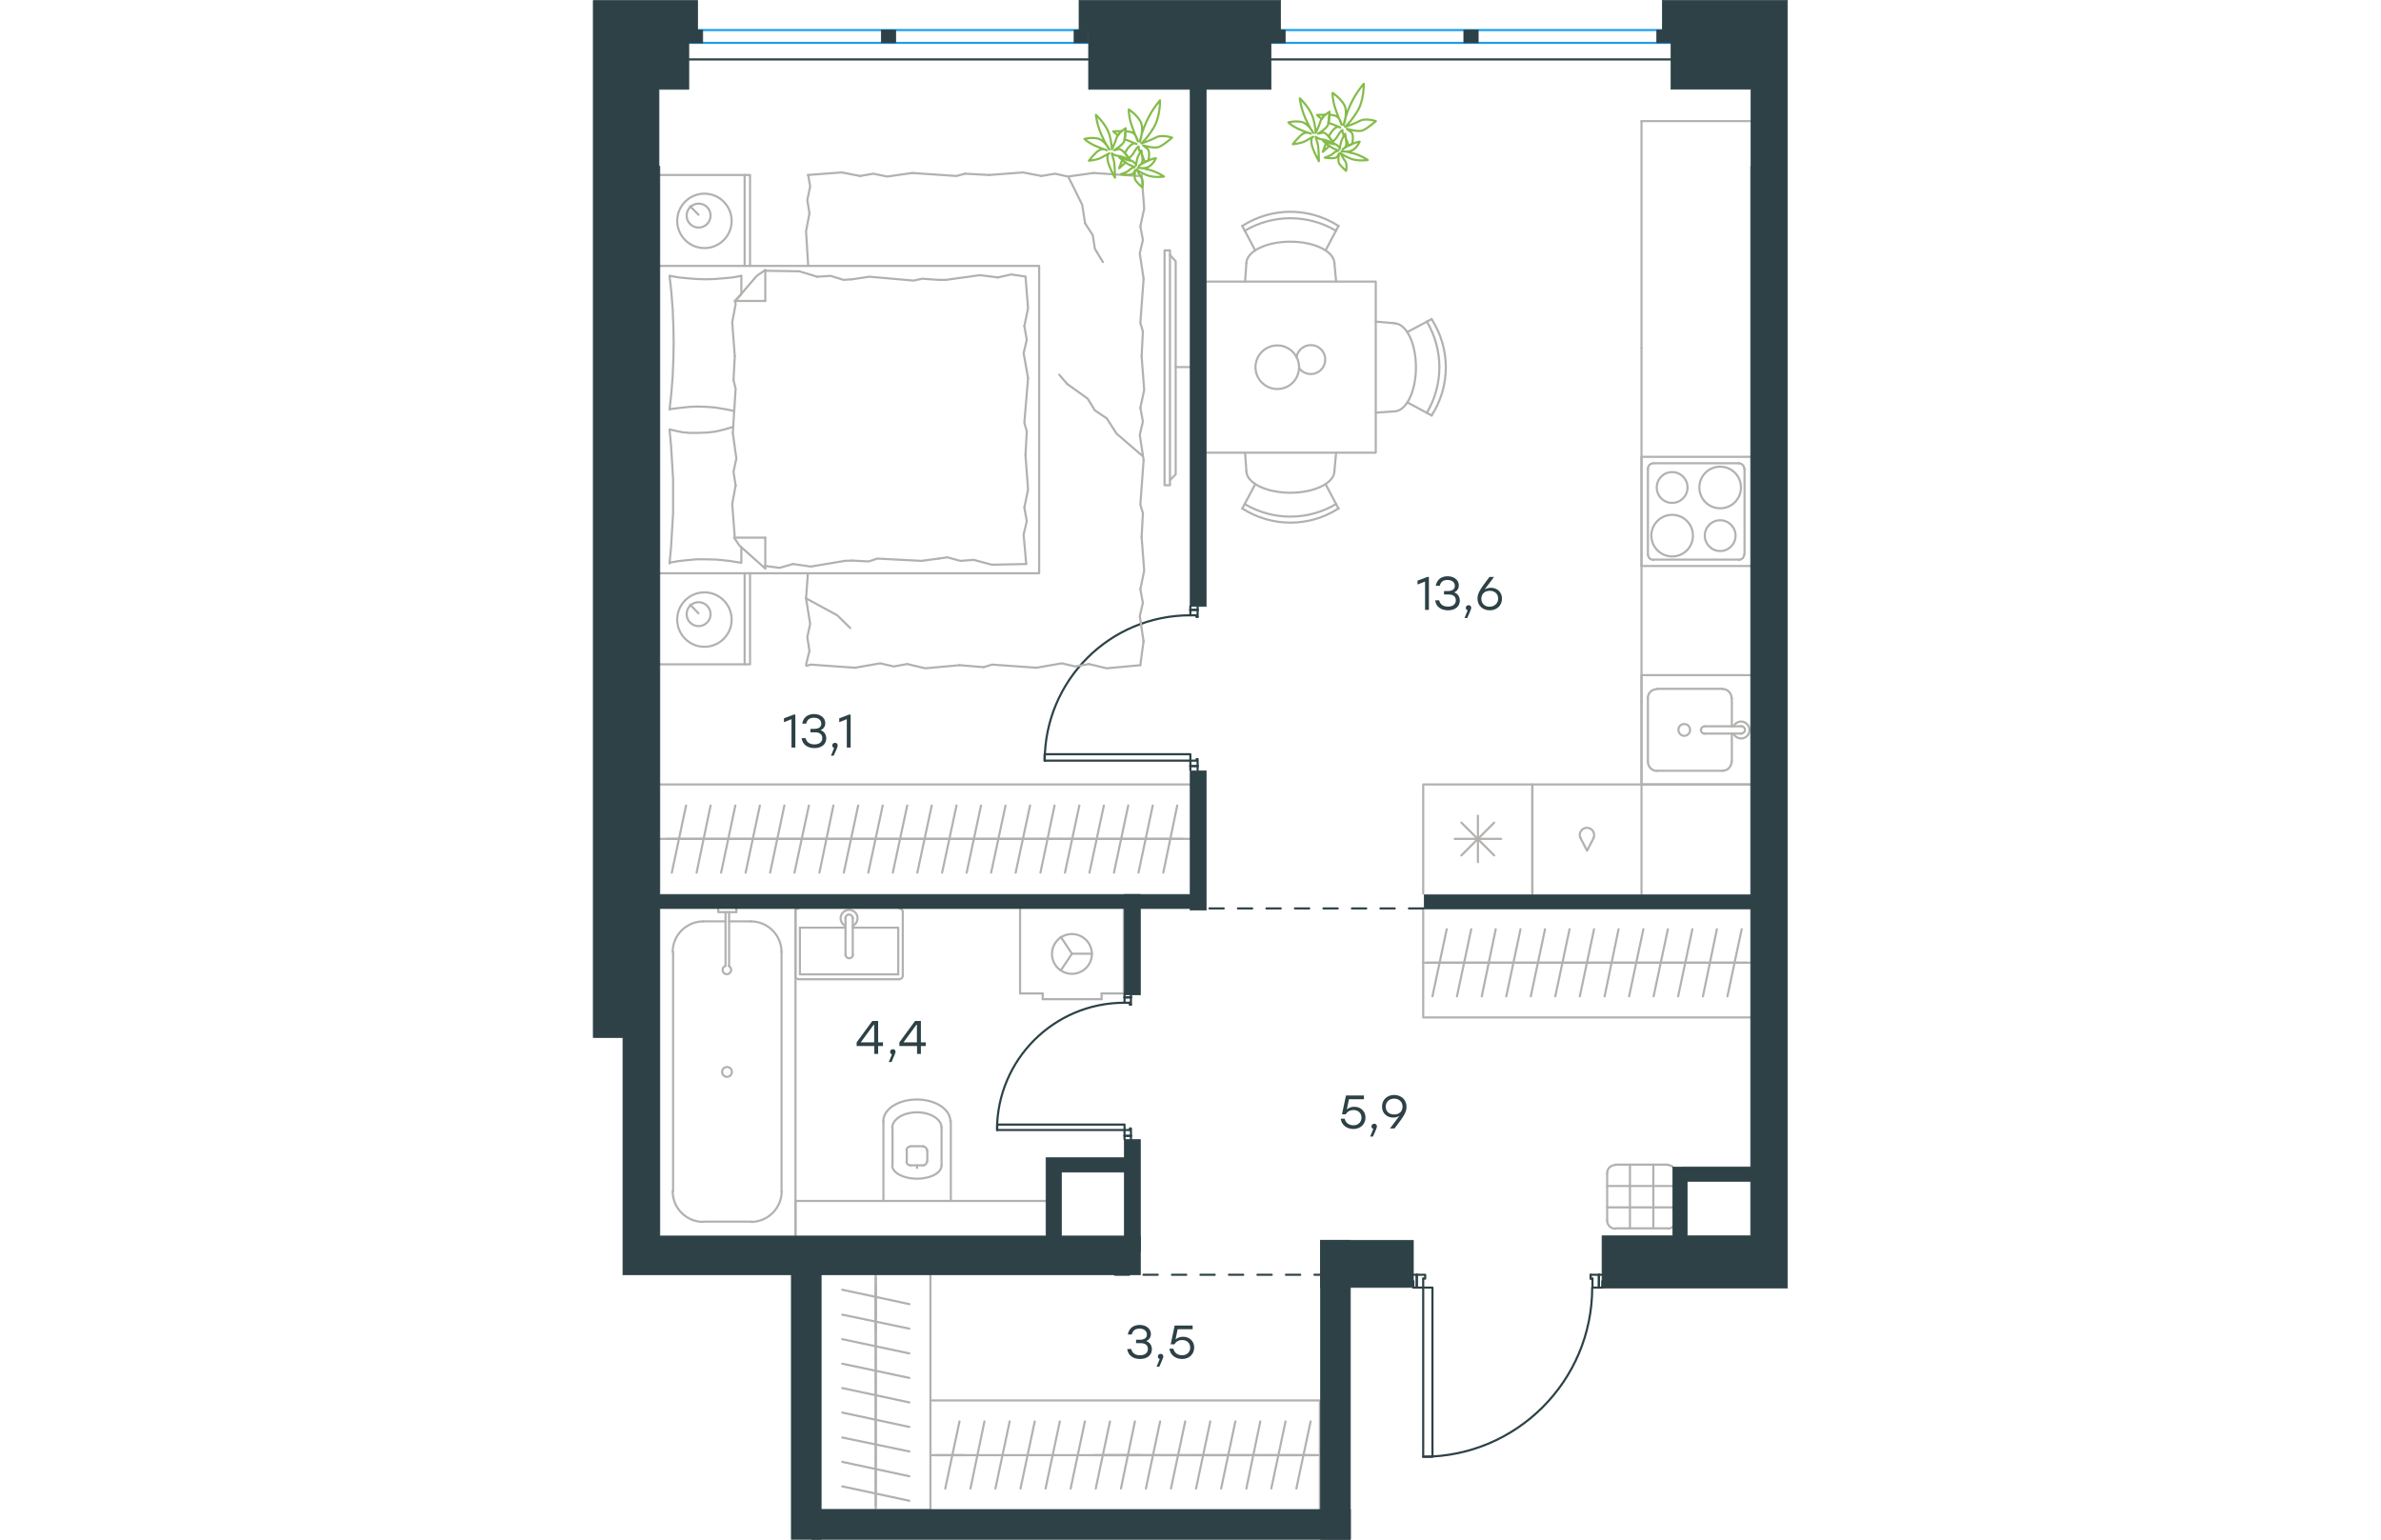 <?xml version="1.0" encoding="utf-8"?>
<!-- Generator: Adobe Illustrator 26.5.0, SVG Export Plug-In . SVG Version: 6.00 Build 0)  -->
<svg version="1.1" id="Слой_1" xmlns="http://www.w3.org/2000/svg" xmlns:xlink="http://www.w3.org/1999/xlink" x="0px" y="0px"
	 viewBox="0 0 838.6 1080.5" style="enable-background:new 0 0 838.6 1080.5;" xml:space="preserve" width="883" height="571">
<style type="text/css">
	.st0{fill:none;stroke:#B2B1B0;stroke-width:1.5;stroke-linecap:round;stroke-linejoin:round;stroke-miterlimit:10;}
	.st1{fill:none;stroke:#2D4146;stroke-width:1.5;stroke-linecap:round;stroke-linejoin:round;stroke-miterlimit:22.926;}
	.st2{fill:none;stroke:#1D9CEB;stroke-width:1.5;stroke-linecap:round;stroke-linejoin:round;stroke-miterlimit:22.926;}
	
		.st3{fill:none;stroke:#2D4146;stroke-width:1.5;stroke-linecap:round;stroke-linejoin:round;stroke-miterlimit:22.926;stroke-dasharray:10;}
	
		.st4{fill-rule:evenodd;clip-rule:evenodd;fill:#2D4146;stroke:#2D4146;stroke-width:0.5;stroke-linecap:round;stroke-linejoin:round;stroke-miterlimit:10;}
	.st5{fill:none;stroke:#84BC4A;stroke-width:1.5;stroke-linecap:round;stroke-linejoin:round;stroke-miterlimit:22.926;}
	.st6{fill:#2D4146;}
</style>
<g>
	<line class="st0" x1="198.4" y1="1056.8" x2="198.4" y2="1039.6"/>
	<line class="st0" x1="174.9" y1="1043.1" x2="222" y2="1053.2"/>
	<line class="st0" x1="198.4" y1="1039.6" x2="198.4" y2="1022.4"/>
	<line class="st0" x1="174.9" y1="1025.9" x2="222" y2="1036"/>
	<line class="st0" x1="198.4" y1="1022.4" x2="198.4" y2="1005"/>
	<line class="st0" x1="174.9" y1="1008.8" x2="222" y2="1018.6"/>
	<line class="st0" x1="198.4" y1="1005" x2="198.4" y2="987.8"/>
	<line class="st0" x1="174.9" y1="991.3" x2="222" y2="1001.4"/>
	<line class="st0" x1="198.4" y1="987.8" x2="198.4" y2="970.6"/>
	<line class="st0" x1="174.9" y1="974.1" x2="222" y2="984.2"/>
	<line class="st0" x1="198.4" y1="970.6" x2="198.4" y2="953.4"/>
	<line class="st0" x1="174.9" y1="957" x2="222" y2="967"/>
	<line class="st0" x1="198.4" y1="953.4" x2="198.4" y2="936.2"/>
	<line class="st0" x1="174.9" y1="939.8" x2="222" y2="949.8"/>
	<line class="st0" x1="198.4" y1="1059.7" x2="198.4" y2="894.6"/>
	<line class="st0" x1="198.4" y1="936.2" x2="198.4" y2="918.8"/>
	<line class="st0" x1="174.9" y1="922.6" x2="222" y2="932.4"/>
	<line class="st0" x1="198.4" y1="918.8" x2="198.4" y2="901.6"/>
	<line class="st0" x1="174.9" y1="905.1" x2="222" y2="915.2"/>
	<line class="st0" x1="198.4" y1="933.9" x2="198.4" y2="921.6"/>
	<line class="st0" x1="198.4" y1="921.6" x2="198.4" y2="909.1"/>
	<line class="st0" x1="198.4" y1="909.1" x2="198.4" y2="896.7"/>
	<polyline class="st0" points="236.8,894.6 236.8,1059.7 160.2,1059.7 	"/>
</g>
<g>
	<line class="st0" x1="507.2" y1="1021.2" x2="490" y2="1021.2"/>
	<line class="st0" x1="493.6" y1="1044.6" x2="503.6" y2="997.5"/>
	<line class="st0" x1="490" y1="1021.2" x2="472.8" y2="1021.2"/>
	<line class="st0" x1="476" y1="1044.6" x2="486" y2="997.5"/>
	<line class="st0" x1="472.8" y1="1021.2" x2="455.4" y2="1021.2"/>
	<line class="st0" x1="458.5" y1="1044.6" x2="468.3" y2="997.5"/>
	<line class="st0" x1="455.4" y1="1021.2" x2="438.2" y2="1021.2"/>
	<line class="st0" x1="440.8" y1="1044.6" x2="450.8" y2="997.5"/>
	<line class="st0" x1="438.2" y1="1021.2" x2="421" y2="1021.2"/>
	<line class="st0" x1="423.2" y1="1044.6" x2="433.2" y2="997.5"/>
	<line class="st0" x1="421" y1="1021.2" x2="403.8" y2="1021.2"/>
	<line class="st0" x1="405.6" y1="1044.6" x2="415.6" y2="997.5"/>
	<line class="st0" x1="403.8" y1="1021.2" x2="386.6" y2="1021.2"/>
	<line class="st0" x1="388" y1="1044.6" x2="398" y2="997.5"/>
	<line class="st0" x1="510.1" y1="1021.2" x2="236.8" y2="1021.2"/>
	<line class="st0" x1="386.6" y1="1021.2" x2="369.2" y2="1021.2"/>
	<line class="st0" x1="370.5" y1="1044.6" x2="380.3" y2="997.5"/>
	<line class="st0" x1="369.2" y1="1021.2" x2="352" y2="1021.2"/>
	<line class="st0" x1="352.8" y1="1044.6" x2="362.8" y2="997.5"/>
	<line class="st0" x1="384.3" y1="1021.2" x2="372" y2="1021.2"/>
	<line class="st0" x1="372" y1="1021.2" x2="359.5" y2="1021.2"/>
	<line class="st0" x1="260.7" y1="1021.2" x2="240.2" y2="1021.2"/>
	<polyline class="st0" points="236.8,982.8 510.1,982.8 510.1,1059.4 	"/>
	<line class="st0" x1="335.2" y1="1044.6" x2="345.2" y2="997.5"/>
	<line class="st0" x1="317.6" y1="1044.6" x2="327.6" y2="997.5"/>
	<line class="st0" x1="300" y1="1044.6" x2="310" y2="997.5"/>
	<line class="st0" x1="282.4" y1="1044.6" x2="292.4" y2="997.5"/>
	<line class="st0" x1="264.9" y1="1044.6" x2="274.7" y2="997.5"/>
	<line class="st0" x1="247.2" y1="1044.6" x2="257.2" y2="997.5"/>
</g>
<line class="st1" x1="419.2" y1="428" x2="419.2" y2="425.3"/>
<polyline class="st1" points="419.2,540.3 419.2,537.6 419.2,533.8 "/>
<line class="st1" x1="419.2" y1="431.8" x2="419.2" y2="428"/>
<path class="st1" d="M419.1,431.8c-56.4,0-102.1,45.7-102.1,102.1"/>
<line class="st1" x1="424.3" y1="428" x2="424.3" y2="432.9"/>
<line class="st1" x1="424.3" y1="537.6" x2="424.3" y2="540.3"/>
<line class="st1" x1="419.2" y1="533.8" x2="423.6" y2="533.8"/>
<polyline class="st1" points="424.3,537.6 424.3,532.7 423.6,532.7 423.6,533.8 "/>
<line class="st1" x1="423.6" y1="431.8" x2="423.6" y2="432.9"/>
<line class="st1" x1="424.3" y1="425.3" x2="424.3" y2="428"/>
<line class="st1" x1="419.2" y1="431.8" x2="423.6" y2="431.8"/>
<line class="st1" x1="423.6" y1="432.9" x2="424.3" y2="432.9"/>
<line class="st1" x1="419.2" y1="537.6" x2="424.3" y2="537.6"/>
<line class="st1" x1="419.2" y1="428" x2="424.3" y2="428"/>
<line class="st1" x1="419.2" y1="537.6" x2="424.3" y2="537.6"/>
<line class="st1" x1="419.2" y1="428" x2="424.3" y2="428"/>
<polygon class="st1" points="316.9,533.8 316.9,529.3 345.1,529.3 419.2,529.3 419.2,533.8 391,533.8 "/>
<line class="st1" x1="705.9" y1="903.6" x2="708.3" y2="903.6"/>
<polyline class="st1" points="575.7,903.6 578.1,903.6 582.6,903.6 "/>
<line class="st1" x1="701.4" y1="903.6" x2="705.9" y2="903.6"/>
<path class="st1" d="M582.5,1022.3c65.5,0,118.7-53.1,118.7-118.7"/>
<line class="st1" x1="705.9" y1="894.6" x2="700.1" y2="894.6"/>
<line class="st1" x1="578.1" y1="894.6" x2="575.7" y2="894.6"/>
<line class="st1" x1="582.6" y1="903.6" x2="582.6" y2="897.3"/>
<polyline class="st1" points="578.1,894.6 584,894.6 584,897.3 582.6,897.3 "/>
<polyline class="st1" points="575.7,903.6 575.7,902.9 575.7,899.1 "/>
<line class="st1" x1="701.4" y1="897.3" x2="700.1" y2="897.3"/>
<line class="st1" x1="708.3" y1="894.6" x2="705.9" y2="894.6"/>
<polyline class="st1" points="708.3,903.6 708.3,902.9 708.3,899.1 "/>
<line class="st1" x1="701.4" y1="903.6" x2="701.4" y2="897.3"/>
<line class="st1" x1="700.1" y1="897.3" x2="700.1" y2="894.6"/>
<line class="st1" x1="578.1" y1="903.6" x2="578.1" y2="894.6"/>
<line class="st1" x1="705.9" y1="903.6" x2="705.9" y2="894.6"/>
<line class="st1" x1="578.1" y1="903.6" x2="578.1" y2="894.6"/>
<line class="st1" x1="705.9" y1="903.6" x2="705.9" y2="894.6"/>
<polygon class="st1" points="582.6,931.7 582.6,1022.3 589.1,1022.3 589.1,994.4 589.1,903.6 582.6,903.6 "/>
<line class="st0" x1="120.9" y1="190" x2="144.8" y2="190.4"/>
<polyline class="st0" points="333.5,123.9 343.3,143.7 345.3,156.7 "/>
<polyline class="st0" points="345.3,156.7 350.7,165 352.2,174.6 357.8,183.9 "/>
<polyline class="st0" points="149.5,419.9 171.4,431.8 180.5,440.7 "/>
<polyline class="st0" points="385.5,319.9 367.4,304.3 360.5,293.6 "/>
<line class="st0" x1="332.8" y1="269.5" x2="327.2" y2="263"/>
<polyline class="st0" points="360.5,293.6 352.2,288 347.1,279.7 332.8,269.5 "/>
<line class="st0" x1="149.5" y1="466.4" x2="151.9" y2="456.8"/>
<line class="st0" x1="149.5" y1="419.9" x2="150.8" y2="402.3"/>
<polyline class="st0" points="151.9,456.8 150.4,447.2 152.4,437.8 149.5,419.9 "/>
<polyline class="st0" points="257.3,466.8 233.2,469 220.5,466 "/>
<polyline class="st0" points="183.9,468.6 152.8,466.4 149.7,467.3 "/>
<polyline class="st0" points="220.5,466 211.1,467.7 201.5,465.5 183.9,468.6 "/>
<polyline class="st0" points="384.1,466.8 360.5,469 348,466 "/>
<polyline class="st0" points="311.1,468.6 280.1,466.4 274.1,468.2 "/>
<polyline class="st0" points="348,466 338.4,467.7 329,465.5 311.1,468.6 "/>
<line class="st0" x1="274.1" y1="468.2" x2="257.3" y2="466.8"/>
<polyline class="st0" points="385,376.9 386.8,400.5 384.1,413.5 "/>
<polyline class="st0" points="384.1,413.5 385.9,423.1 383.7,432.4 386.4,450.3 "/>
<line class="st0" x1="386.4" y1="449.6" x2="384.1" y2="466.8"/>
<polyline class="st0" points="385,250 386.8,273.7 384.1,286.2 "/>
<polyline class="st0" points="386.4,322.8 384.1,354.1 385.9,360.1 "/>
<polyline class="st0" points="384.1,286.2 385.9,295.8 383.7,305.2 386.4,322.8 "/>
<line class="st0" x1="385.9" y1="360.1" x2="385" y2="376.9"/>
<polyline class="st0" points="385,122.8 386.8,146.4 384.1,158.9 "/>
<polyline class="st0" points="386.4,195.6 384.1,226.6 385.9,232.6 "/>
<polyline class="st0" points="384.1,158.9 385.9,168.3 383.7,177.9 386.4,195.6 "/>
<line class="st0" x1="385.9" y1="232.6" x2="385" y2="250"/>
<polyline class="st0" points="278.1,122.8 301.7,121 314.7,123.5 "/>
<polyline class="st0" points="351.3,121.4 382.6,123.5 385,122.8 "/>
<polyline class="st0" points="314.7,123.5 324.3,121.9 333.2,123.9 351.3,121.4 "/>
<polyline class="st0" points="150.8,122.8 174.5,121 187.4,123.5 "/>
<polyline class="st0" points="224,121.4 255.1,123.5 261.1,121.9 "/>
<polyline class="st0" points="187.4,123.5 196.8,121.9 206.4,123.9 224,121.4 "/>
<line class="st0" x1="261.1" y1="121.9" x2="278.1" y2="122.8"/>
<polyline class="st0" points="151,186.2 149.5,162.3 151.9,149.8 "/>
<polyline class="st0" points="151.9,149.8 150.4,140.4 152.4,130.8 151,122.8 "/>
<polyline class="st0" points="99.5,250 97.7,226.2 100.1,213.4 99.7,211.2 "/>
<polyline class="st0" points="99.5,377.3 97.7,353.6 100.1,340.7 "/>
<polyline class="st0" points="98.1,303.8 100.1,272.8 98.6,266.8 "/>
<polyline class="st0" points="100.1,340.7 98.6,331.1 100.6,321.7 98.1,303.8 "/>
<line class="st0" x1="98.6" y1="266.8" x2="99.5" y2="250"/>
<polyline class="st0" points="104.1,193.6 97.9,194.7 91.7,195.3 85.4,195.8 79.1,196 72.7,195.8 66.4,195.3 60.2,194.7 54.1,193.6 
	"/>
<polyline class="st0" points="53.7,193.6 55,205.2 55.9,216.8 56.4,228.6 56.6,240.4 56.4,252.3 55.9,264.1 55,275.7 53.7,287.5 "/>
<polyline class="st0" points="176.7,393.6 152.8,397.6 140.3,395.8 "/>
<polyline class="st0" points="140.3,395.8 130.9,398.5 121.3,397.2 120.5,397.2 "/>
<line class="st0" x1="181.8" y1="393.4" x2="176.7" y2="393.6"/>
<polyline class="st0" points="242.6,392 230.5,393.6 199.5,392 193.5,394 181.8,393.4 "/>
<polyline class="st0" points="304,395.8 279.9,396.3 267.1,392.9 "/>
<polyline class="st0" points="267.1,392.9 257.8,393.6 248.6,391.1 242.6,392 "/>
<polyline class="st0" points="247.7,196.4 271.6,193.1 284.1,194.7 "/>
<polyline class="st0" points="284.1,194.7 293.5,192.6 303.1,194 "/>
<line class="st0" x1="242.6" y1="196.4" x2="247.7" y2="196.4"/>
<polyline class="st0" points="181.8,196 193.9,194.2 225,196.9 231,195.6 242.6,196.4 "/>
<line class="st0" x1="144.8" y1="190.4" x2="157.3" y2="194.2"/>
<polyline class="st0" points="157.3,194.2 166.7,193.6 175.8,196.4 181.8,196 "/>
<polyline class="st0" points="53.7,287.1 63.3,286 68,285.5 72.7,285.3 79.4,285.5 85.9,286 92.5,287.1 99,288.4 "/>
<polyline class="st0" points="53.7,394.9 59.7,393.8 66.2,393.1 72.5,392.5 78.7,392.5 87,392.7 95.5,393.6 103.7,394.9 "/>
<polyline class="st0" points="98.3,299.6 92.1,301.4 85.9,302.9 79.6,303.6 73.1,303.8 68.2,303.8 63.3,303.4 58.6,302.5 
	54.1,301.4 "/>
<polyline class="st0" points="53.7,301.4 54.8,313 55.5,324.6 56.2,336.5 56.2,348.5 56.2,360.1 55.5,371.9 54.8,383.8 53.7,395.4 
	"/>
<polyline class="st0" points="303.5,319.5 305.3,343.6 302.7,356.1 "/>
<polyline class="st0" points="302.7,356.1 304.4,365.7 302.2,375.1 304,395.8 "/>
<polyline class="st0" points="303.5,194 305.3,216.3 302.7,228.8 "/>
<polyline class="st0" points="305.3,265.4 302.7,296.7 304.4,302.7 "/>
<polyline class="st0" points="302.7,228.8 304.4,238.4 302.2,247.8 305.3,265.4 "/>
<line class="st0" x1="304.4" y1="302.7" x2="303.5" y2="319.5"/>
<line class="st0" x1="120.9" y1="399" x2="120.9" y2="377.3"/>
<polyline class="st0" points="99.5,211.6 114.9,193.6 120.9,189.5 "/>
<line class="st0" x1="99.5" y1="377.3" x2="120.9" y2="377.3"/>
<line class="st0" x1="104.1" y1="193.6" x2="104.1" y2="206"/>
<polyline class="st0" points="120.9,399 102.8,382.9 99,377.3 "/>
<line class="st0" x1="120.9" y1="189.5" x2="120.9" y2="211.2"/>
<polyline class="st0" points="104.1,206.5 99.5,211.2 120.9,211.2 "/>
<line class="st0" x1="104.1" y1="384" x2="104.1" y2="394.9"/>
<line class="st0" x1="74" y1="150.7" x2="68.2" y2="144.7"/>
<path class="st0" d="M74.1,142.9c-4.6,0-8.4,3.8-8.4,8.4c0,4.6,3.8,8.4,8.4,8.4c4.6,0,8.4-3.7,8.4-8.4
	C82.5,146.6,78.8,142.9,74.1,142.9"/>
<path class="st0" d="M78.2,135.9c-10.5,0-19.1,8.5-19.1,19.1c0,10.5,8.5,19.1,19.1,19.1c10.5,0,19.1-8.5,19.1-19.1
	C97.3,144.5,88.7,135.9,78.2,135.9"/>
<line class="st0" x1="74" y1="430.4" x2="68.2" y2="424.4"/>
<path class="st0" d="M74.1,422.6c-4.6,0-8.4,3.7-8.4,8.4c0,4.6,3.8,8.4,8.4,8.4c4.6,0,8.4-3.8,8.4-8.4
	C82.5,426.4,78.8,422.6,74.1,422.6"/>
<path class="st0" d="M78.2,415.7c-10.5,0-19.1,8.5-19.1,19.1c0,10.5,8.5,19.1,19.1,19.1c10.5,0,19.1-8.5,19.1-19.1
	C97.3,424.3,88.7,415.7,78.2,415.7"/>
<line class="st0" x1="106.4" y1="186.6" x2="106.4" y2="122.8"/>
<line class="st0" x1="106.4" y1="466.2" x2="106.4" y2="402.3"/>
<polyline class="st0" points="46.3,122.8 110.2,122.8 110.2,186.6 "/>
<polyline class="st0" points="46.3,466.2 110.2,466.2 110.2,402.3 "/>
<polyline class="st0" points="46.3,186.6 313.1,186.6 313.1,402.3 46.3,402.3 "/>
<line class="st0" x1="413.8" y1="588.7" x2="396.4" y2="588.7"/>
<line class="st0" x1="400.2" y1="612.4" x2="410" y2="565.3"/>
<line class="st0" x1="396.4" y1="588.7" x2="379.2" y2="588.7"/>
<line class="st0" x1="382.8" y1="612.4" x2="392.8" y2="565.3"/>
<line class="st0" x1="379.2" y1="588.7" x2="362" y2="588.7"/>
<line class="st0" x1="365.6" y1="612.4" x2="375.6" y2="565.3"/>
<line class="st0" x1="362" y1="588.7" x2="344.8" y2="588.7"/>
<line class="st0" x1="348.4" y1="612.4" x2="358.5" y2="565.3"/>
<line class="st0" x1="344.8" y1="588.7" x2="327.7" y2="588.7"/>
<line class="st0" x1="331.2" y1="612.4" x2="341.3" y2="565.3"/>
<line class="st0" x1="327.7" y1="588.7" x2="310.2" y2="588.7"/>
<line class="st0" x1="314" y1="612.4" x2="323.9" y2="565.3"/>
<line class="st0" x1="310.2" y1="588.7" x2="293.1" y2="588.7"/>
<line class="st0" x1="296.6" y1="612.4" x2="306.7" y2="565.3"/>
<line class="st0" x1="293.1" y1="588.7" x2="275.9" y2="588.7"/>
<line class="st0" x1="279.4" y1="612.4" x2="289.5" y2="565.3"/>
<line class="st0" x1="275.9" y1="588.7" x2="258.7" y2="588.7"/>
<line class="st0" x1="262.2" y1="612.4" x2="272.3" y2="565.3"/>
<line class="st0" x1="258.7" y1="588.7" x2="241.2" y2="588.7"/>
<line class="st0" x1="245" y1="612.4" x2="255.1" y2="565.3"/>
<line class="st0" x1="241.2" y1="588.7" x2="224" y2="588.7"/>
<line class="st0" x1="227.6" y1="612.4" x2="237.7" y2="565.3"/>
<line class="st0" x1="224" y1="588.7" x2="206.8" y2="588.7"/>
<line class="st0" x1="210.4" y1="612.4" x2="220.5" y2="565.3"/>
<line class="st0" x1="206.8" y1="588.7" x2="189.7" y2="588.7"/>
<line class="st0" x1="193.2" y1="612.4" x2="203.3" y2="565.3"/>
<line class="st0" x1="189.7" y1="588.7" x2="172.5" y2="588.7"/>
<line class="st0" x1="176" y1="612.4" x2="186.1" y2="565.3"/>
<line class="st0" x1="172.5" y1="588.7" x2="155.1" y2="588.7"/>
<line class="st0" x1="158.9" y1="612.4" x2="168.7" y2="565.3"/>
<line class="st0" x1="419.2" y1="588.7" x2="46.3" y2="588.7"/>
<line class="st0" x1="155.1" y1="588.7" x2="137.9" y2="588.7"/>
<line class="st0" x1="141.4" y1="612.4" x2="151.5" y2="565.3"/>
<line class="st0" x1="137.9" y1="588.7" x2="120.7" y2="588.7"/>
<line class="st0" x1="124.3" y1="612.4" x2="134.3" y2="565.3"/>
<line class="st0" x1="120.7" y1="588.7" x2="103.5" y2="588.7"/>
<line class="st0" x1="107.1" y1="612.4" x2="117.1" y2="565.3"/>
<line class="st0" x1="103.5" y1="588.7" x2="86.3" y2="588.7"/>
<line class="st0" x1="89.9" y1="612.4" x2="99.9" y2="565.3"/>
<line class="st0" x1="86.3" y1="588.7" x2="68.9" y2="588.7"/>
<line class="st0" x1="72.7" y1="612.4" x2="82.5" y2="565.3"/>
<line class="st0" x1="68.9" y1="588.7" x2="51.7" y2="588.7"/>
<line class="st0" x1="55.3" y1="612.4" x2="65.3" y2="565.3"/>
<line class="st0" x1="46.3" y1="550.5" x2="419.2" y2="550.5"/>
<line class="st0" x1="408.9" y1="257.6" x2="419.2" y2="257.6"/>
<polyline class="st0" points="404.9,336.9 408.9,332.9 408.9,183.3 404.9,179 "/>
<rect x="401.1" y="175.7" class="st0" width="3.8" height="164.8"/>
<path class="st0" d="M757.6,818.7c-1-0.7-2.2-1.1-3.4-1.1"/>
<path class="st0" d="M717.4,817.6c-3.2,0-5.7,2.5-5.7,5.7"/>
<path class="st0" d="M711.7,856.6c0,3.1,2.5,5.7,5.7,5.7"/>
<path class="st0" d="M754.2,862.2c1.2,0,2.2-0.3,3.2-1"/>
<line class="st0" x1="727.7" y1="862" x2="727.7" y2="817.3"/>
<line class="st0" x1="744.1" y1="862" x2="744.1" y2="817.3"/>
<line class="st0" x1="757.7" y1="847.3" x2="711.7" y2="847.3"/>
<line class="st0" x1="757.7" y1="832.3" x2="711.7" y2="832.3"/>
<line class="st0" x1="711.7" y1="856.4" x2="711.7" y2="823.2"/>
<line class="st0" x1="717.5" y1="817.3" x2="754.3" y2="817.3"/>
<line class="st0" x1="754.3" y1="862" x2="717.5" y2="862"/>
<line class="st0" x1="799.2" y1="489.8" x2="799.2" y2="509.7"/>
<path class="st0" d="M765.8,508.1c-2.3,0-4.1,1.8-4.1,4.1c0,2.3,1.9,4.2,4.1,4.2c2.3,0,4.1-1.9,4.1-4.2
	C769.9,510,768.1,508.1,765.8,508.1"/>
<path class="st0" d="M780.1,509.7c-1.4,0-2.6,1.2-2.6,2.6c0,1.4,1.2,2.6,2.6,2.6"/>
<line class="st0" x1="805.9" y1="509.7" x2="780.2" y2="509.7"/>
<path class="st0" d="M805.8,514.8c1.4,0,2.6-1.2,2.6-2.6c0-1.4-1.1-2.6-2.6-2.6"/>
<line class="st0" x1="805.9" y1="514.8" x2="780.2" y2="514.8"/>
<path class="st0" d="M800.4,514.9c1.2,2.5,4,3.8,6.6,3.2c2.7-0.6,4.6-3,4.6-5.8c0-2.7-1.9-5.1-4.6-5.8c-2.7-0.6-5.4,0.7-6.6,3.2"/>
<path class="st0" d="M799,489.9c0-3.5-2.8-6.4-6.4-6.4"/>
<path class="st0" d="M792.6,540.9c3.5,0,6.4-2.8,6.4-6.4"/>
<path class="st0" d="M746.6,483.6c-3.5,0-6.4,2.8-6.4,6.4"/>
<path class="st0" d="M740.3,534.6c0,3.5,2.8,6.4,6.4,6.4"/>
<line class="st0" x1="792.7" y1="483.4" x2="746.7" y2="483.4"/>
<line class="st0" x1="740.3" y1="489.8" x2="740.3" y2="534.5"/>
<line class="st0" x1="746.7" y1="540.9" x2="792.7" y2="540.9"/>
<line class="st0" x1="799.2" y1="534.5" x2="799.2" y2="514.8"/>
<polyline class="st0" points="812.6,473.8 735.8,473.8 735.8,550.5 812.6,550.5 "/>
<line class="st0" x1="609.4" y1="577.3" x2="632.4" y2="600.3"/>
<line class="st0" x1="632.4" y1="577.3" x2="609.4" y2="600.3"/>
<line class="st0" x1="604.7" y1="588.7" x2="637.3" y2="588.7"/>
<line class="st0" x1="621" y1="572.4" x2="621" y2="605"/>
<polyline class="st0" points="659.2,627.1 659.2,550.5 582.6,550.5 582.6,627.1 "/>
<path class="st0" d="M791,356.7c8.1,0,14.6-6.5,14.6-14.6c0-8.1-6.5-14.6-14.6-14.6c-8.1,0-14.6,6.5-14.6,14.6
	C776.4,350.2,782.9,356.7,791,356.7"/>
<path class="st0" d="M791,386.7c6,0,10.8-4.9,10.8-10.8c0-6-4.9-10.8-10.8-10.8c-6,0-10.8,4.9-10.8,10.8
	C780.2,381.8,785.1,386.7,791,386.7"/>
<path class="st0" d="M757.3,390.5c8.1,0,14.6-6.5,14.6-14.6c0-8.1-6.5-14.6-14.6-14.6c-8.1,0-14.6,6.6-14.6,14.6
	C742.7,383.9,749.3,390.5,757.3,390.5"/>
<path class="st0" d="M757.3,352.9c6,0,10.8-4.8,10.8-10.8c0-6-4.9-10.8-10.8-10.8c-6,0-10.8,4.8-10.8,10.8
	C746.5,348.1,751.3,352.9,757.3,352.9"/>
<path class="st0" d="M804,392.9c2.2,0,3.9-1.8,3.9-3.9"/>
<path class="st0" d="M807.9,329c0-2.2-1.8-3.9-3.9-3.9"/>
<path class="st0" d="M740.3,389c0,2.1,1.7,3.9,3.9,3.9"/>
<path class="st0" d="M744.2,325.1c-2.2,0-3.9,1.7-3.9,3.9"/>
<line class="st0" x1="808.1" y1="388.9" x2="808.1" y2="328.9"/>
<line class="st0" x1="744.3" y1="392.7" x2="804.1" y2="392.7"/>
<line class="st0" x1="740.3" y1="328.9" x2="740.3" y2="388.9"/>
<line class="st0" x1="804.1" y1="325.1" x2="744.3" y2="325.1"/>
<line class="st0" x1="735.8" y1="397.2" x2="812.6" y2="397.2"/>
<polyline class="st0" points="812.6,320.6 735.8,320.6 735.8,397.2 "/>
<path class="st0" d="M702.1,588c1-2.1,0.3-4.6-1.5-6c-1.8-1.4-4.4-1.4-6.2,0c-1.8,1.4-2.4,3.9-1.5,6"/>
<polyline class="st0" points="702.3,587.9 697.6,597 692.9,587.9 "/>
<polyline class="st0" points="735.8,627.1 735.8,550.5 659.2,550.5 659.2,627.1 "/>
<path class="st0" d="M585.1,289.8c11.8-19.8,11.8-44.4,0-64.2"/>
<path class="st0" d="M588.5,291.6c13.3-20.6,13.3-47,0-67.6"/>
<line class="st0" x1="571.5" y1="282.4" x2="588.6" y2="291.6"/>
<line class="st0" x1="571.5" y1="233" x2="588.6" y2="223.9"/>
<line class="st0" x1="562.3" y1="226.8" x2="549.3" y2="225.7"/>
<line class="st0" x1="562.3" y1="288.7" x2="549.3" y2="289.6"/>
<path class="st0" d="M562.2,288.7c8.5,0,15.3-13.9,15.3-30.9c0-17.1-6.8-30.9-15.3-30.9"/>
<path class="st0" d="M521.5,162c-19.8-11.8-44.4-11.8-64.2,0"/>
<path class="st0" d="M523.2,158.6c-20.6-13.3-47-13.3-67.6,0"/>
<line class="st0" x1="464.7" y1="175.7" x2="455.6" y2="158.5"/>
<line class="st0" x1="514.1" y1="175.7" x2="523.2" y2="158.5"/>
<line class="st0" x1="520.3" y1="184.8" x2="521.5" y2="197.6"/>
<line class="st0" x1="458.5" y1="184.8" x2="457.6" y2="197.6"/>
<path class="st0" d="M520.3,184.9c0-8.4-13.9-15.3-30.9-15.3c-17.1,0-30.9,6.9-30.9,15.3"/>
<path class="st0" d="M457.3,353.7c19.8,11.8,44.4,11.8,64.2,0"/>
<path class="st0" d="M455.6,356.8c20.6,13.3,47.1,13.3,67.6,0"/>
<line class="st0" x1="464.7" y1="339.8" x2="455.6" y2="357"/>
<line class="st0" x1="514.1" y1="339.8" x2="523.2" y2="357"/>
<line class="st0" x1="520.3" y1="330.4" x2="521.5" y2="317.7"/>
<line class="st0" x1="458.5" y1="330.4" x2="457.6" y2="317.7"/>
<path class="st0" d="M458.5,330.5c0,8.4,13.9,15.3,30.9,15.3c17.1,0,30.9-6.9,30.9-15.3"/>
<path class="st0" d="M495.5,258.3c2.8,3.9,8.1,5.3,12.4,3.3c4.4-2,6.8-6.9,5.7-11.6c-1.1-4.7-5.3-8-10.2-7.8
	c-4.8,0.1-8.9,3.7-9.7,8.4"/>
<path class="st0" d="M495.5,257.7c0-8.4-6.9-15.3-15.3-15.3c-8.4,0-15.3,6.9-15.3,15.3c0,8.4,6.9,15.3,15.3,15.3
	C488.7,273,495.5,266.2,495.5,257.7"/>
<polyline class="st0" points="429.4,317.7 549.3,317.7 549.3,197.6 429.4,197.6 "/>
<g>
	<line class="st0" x1="585.5" y1="675.6" x2="602.7" y2="675.6"/>
	<line class="st0" x1="599.1" y1="652.1" x2="589.1" y2="699.2"/>
	<line class="st0" x1="602.7" y1="675.6" x2="619.9" y2="675.6"/>
	<line class="st0" x1="616.3" y1="652.1" x2="606.3" y2="699.2"/>
	<line class="st0" x1="619.9" y1="675.6" x2="637.3" y2="675.6"/>
	<line class="st0" x1="633.5" y1="652.1" x2="623.7" y2="699.2"/>
	<line class="st0" x1="637.3" y1="675.6" x2="654.5" y2="675.6"/>
	<line class="st0" x1="650.9" y1="652.1" x2="640.9" y2="699.2"/>
	<line class="st0" x1="654.5" y1="675.6" x2="671.7" y2="675.6"/>
	<line class="st0" x1="668.1" y1="652.1" x2="658.1" y2="699.2"/>
	<line class="st0" x1="671.7" y1="675.6" x2="688.9" y2="675.6"/>
	<line class="st0" x1="685.3" y1="652.1" x2="675.3" y2="699.2"/>
	<line class="st0" x1="688.9" y1="675.6" x2="706.1" y2="675.6"/>
	<line class="st0" x1="702.5" y1="652.1" x2="692.5" y2="699.2"/>
	<line class="st0" x1="582.6" y1="675.6" x2="812.6" y2="675.6"/>
	<line class="st0" x1="706.1" y1="675.6" x2="723.5" y2="675.6"/>
	<line class="st0" x1="719.7" y1="652.1" x2="709.9" y2="699.2"/>
	<line class="st0" x1="723.5" y1="675.6" x2="740.7" y2="675.6"/>
	<line class="st0" x1="737.1" y1="652.1" x2="727.1" y2="699.2"/>
	<line class="st0" x1="740.7" y1="675.6" x2="757.9" y2="675.6"/>
	<line class="st0" x1="754.3" y1="652.1" x2="744.3" y2="699.2"/>
	<line class="st0" x1="757.9" y1="675.6" x2="775.1" y2="675.6"/>
	<line class="st0" x1="771.5" y1="652.1" x2="761.5" y2="699.2"/>
	<line class="st0" x1="775.1" y1="675.6" x2="792.5" y2="675.6"/>
	<line class="st0" x1="788.7" y1="652.1" x2="778.9" y2="699.2"/>
	<line class="st0" x1="792.5" y1="675.6" x2="809.7" y2="675.6"/>
	<line class="st0" x1="806.1" y1="652.1" x2="796.1" y2="699.2"/>
	<polyline class="st0" points="812.6,714 582.6,714 582.6,637.4 	"/>
</g>
<line class="st0" x1="735.8" y1="85" x2="812.6" y2="85"/>
<polyline class="st0" points="812.6,550.5 735.8,550.5 735.8,244 "/>
<line class="st0" x1="227.4" y1="817.8" x2="227.4" y2="819.6"/>
<path class="st0" d="M234.3,807.2c0-1.4-1.1-2.6-2.6-2.6"/>
<path class="st0" d="M222.6,804.6c-1.4,0-2.6,1.2-2.6,2.6"/>
<path class="st0" d="M231.7,817.8c1.4,0,2.6-1.2,2.6-2.6"/>
<path class="st0" d="M220,815.2c0,1.4,1.2,2.6,2.6,2.6"/>
<line class="st0" x1="234.6" y1="815.1" x2="234.6" y2="807.1"/>
<line class="st0" x1="231.9" y1="804.4" x2="222.7" y2="804.4"/>
<line class="st0" x1="220.2" y1="807.1" x2="220.2" y2="815.1"/>
<line class="st0" x1="222.7" y1="817.8" x2="231.9" y2="817.8"/>
<path class="st0" d="M210,817.9c0,5.1,7.8,9.3,17.3,9.3c9.6,0,17.3-4.1,17.3-9.3"/>
<line class="st0" x1="244.6" y1="791.2" x2="244.6" y2="817.8"/>
<path class="st0" d="M244.6,791.4c0-6-7.8-10.8-17.3-10.8c-9.5,0-17.3,4.9-17.3,10.8"/>
<line class="st0" x1="210.2" y1="791.2" x2="210.2" y2="817.8"/>
<path class="st0" d="M250.8,786.9c0-8.5-10.5-15.3-23.6-15.3c-13,0-23.5,6.8-23.5,15.3"/>
<line class="st0" x1="251.1" y1="786.8" x2="251.1" y2="842.8"/>
<line class="st0" x1="203.8" y1="786.8" x2="203.8" y2="842.8"/>
<polyline class="st0" points="317.6,842.8 142.1,842.8 142.1,867.1 "/>
<line class="st0" x1="77.6" y1="646.6" x2="93" y2="646.6"/>
<path class="st0" d="M92.7,677.9c-1.3,0.6-2,2-1.7,3.4c0.3,1.4,1.5,2.4,2.9,2.4c1.4,0,2.6-1,3-2.4c0.3-1.4-0.4-2.8-1.7-3.4"/>
<line class="st0" x1="93" y1="640.1" x2="93" y2="677.8"/>
<line class="st0" x1="95.5" y1="640.1" x2="95.5" y2="677.8"/>
<line class="st0" x1="100.6" y1="640.1" x2="100.6" y2="637.4"/>
<polyline class="st0" points="100.6,640.1 87.9,640.1 87.9,637.4 "/>
<path class="st0" d="M94,748.8c-1.9,0-3.4,1.5-3.4,3.4c0,1.9,1.5,3.5,3.4,3.5c1.9,0,3.5-1.5,3.5-3.5C97.5,750.4,95.9,748.8,94,748.8
	"/>
<path class="st0" d="M77.5,646.6c-11.9,0-21.6,9.6-21.6,21.5"/>
<path class="st0" d="M132.3,668.1c0-11.9-9.7-21.5-21.6-21.5"/>
<path class="st0" d="M55.9,836c0,11.9,9.6,21.5,21.6,21.5"/>
<path class="st0" d="M110.8,857.5c11.9,0,21.6-9.6,21.6-21.5"/>
<line class="st0" x1="110.9" y1="646.6" x2="95.5" y2="646.6"/>
<line class="st0" x1="56.2" y1="668" x2="56.2" y2="835.9"/>
<line class="st0" x1="77.6" y1="857.3" x2="110.9" y2="857.3"/>
<line class="st0" x1="132.3" y1="835.9" x2="132.3" y2="668"/>
<line class="st0" x1="142.1" y1="867.1" x2="142.1" y2="637.4"/>
<line class="st0" x1="315.6" y1="697.2" x2="315.6" y2="701.2"/>
<line class="st0" x1="356.9" y1="697.2" x2="356.9" y2="701.2"/>
<line class="st0" x1="299.7" y1="697.2" x2="315.6" y2="697.2"/>
<line class="st0" x1="372.5" y1="697.2" x2="356.9" y2="697.2"/>
<polyline class="st0" points="328.3,657.5 336.1,669.3 328.3,681 "/>
<line class="st0" x1="336.1" y1="669.3" x2="350.2" y2="669.3"/>
<path class="st0" d="M322.1,669.5c0,7.7,6.3,13.9,14,13.9c7.7,0,14-6.2,14-13.9c0-7.7-6.3-14-14-14
	C328.3,655.5,322.1,661.7,322.1,669.5"/>
<line class="st0" x1="299.7" y1="637.4" x2="299.7" y2="697.2"/>
<line class="st0" x1="315.6" y1="701.2" x2="356.9" y2="701.2"/>
<line class="st0" x1="372.5" y1="697.2" x2="372.5" y2="637.4"/>
<line class="st0" x1="177.2" y1="651" x2="145.2" y2="651"/>
<polyline class="st0" points="182.3,651 214.2,651 214.2,683.8 "/>
<polyline class="st0" points="214.2,683.8 145.2,683.8 145.2,651 "/>
<path class="st0" d="M141.9,684.6c0,1.4,1.1,2.6,2.6,2.6"/>
<path class="st0" d="M214.8,687.2c1.4,0,2.6-1.1,2.6-2.6"/>
<path class="st0" d="M144.5,637.4c-1.4,0-2.6,1.2-2.6,2.6"/>
<path class="st0" d="M217.4,640c0-1.4-1.2-2.6-2.6-2.6"/>
<path class="st0" d="M177.2,669.9c0,1.4,1.2,2.6,2.6,2.6c1.4,0,2.6-1.1,2.6-2.6"/>
<line class="st0" x1="177.2" y1="644.3" x2="177.2" y2="669.8"/>
<path class="st0" d="M182.3,644.4c0-1.4-1.2-2.6-2.6-2.6c-1.4,0-2.6,1.2-2.6,2.6"/>
<line class="st0" x1="182.3" y1="644.3" x2="182.3" y2="669.8"/>
<path class="st0" d="M182.3,649.7c2.5-1.2,3.8-3.9,3.2-6.6c-0.6-2.7-3-4.6-5.8-4.6c-2.7,0-5.1,1.9-5.8,4.6c-0.6,2.7,0.7,5.4,3.2,6.6
	"/>
<line class="st0" x1="142.1" y1="639.9" x2="142.1" y2="684.5"/>
<line class="st0" x1="144.6" y1="687.2" x2="214.9" y2="687.2"/>
<line class="st0" x1="217.4" y1="684.5" x2="217.4" y2="639.9"/>
<line class="st2" x1="756.7" y1="21.1" x2="475.7" y2="21.1"/>
<line class="st2" x1="756.6" y1="30.1" x2="475.7" y2="30.1"/>
<line class="st2" x1="347.9" y1="21.1" x2="66.9" y2="21.1"/>
<line class="st2" x1="347.8" y1="30.1" x2="66.9" y2="30.1"/>
<line class="st3" x1="582.6" y1="637.5" x2="429.3" y2="637.5"/>
<rect x="611.1" y="21.1" class="st4" width="10.1" height="8.9"/>
<rect x="337.6" y="21.1" class="st4" width="10.1" height="8.9"/>
<rect x="202.3" y="21.1" class="st4" width="10.1" height="8.9"/>
<line class="st0" x1="735.8" y1="85" x2="735.8" y2="244"/>
<g>
	<path class="st5" d="M384.8,100.6c0,0,3.8-3.1,8.6-10.9c4.8-7.8,4.5-19.3,4.5-19.3s-5.2,5.7-9.3,14.5c-4,8.8-4.8,14.5-4.8,14.5
		s3.1-8.8,0.5-14c-2.9-5.2-8.3-8.6-8.3-8.6s-0.2,3.6,1.4,9.3c1.7,5.7,5,13.1,5,13.1s-1-5.2-4.5-6.4c-0.9-0.2-2.6-0.7-4.3-0.7
		c-0.2,1.7-0.2,4-0.7,5.7c0.2,0.2,0.7,0.2,0.7,0.2c3.8,1.2,7.8,3.1,7.8,3.1s-1.9-1.9-5.2,1.9c-1,1-1.9,2.6-2.9,4.3
		c0.9,1.2,2.1,2.9,2.9,3.8c1.7-1.7,3.1-3.3,3.6-4.5c1.9-3.3,3.1-3.8,3.1-3.8s-0.2,1.7,1,3.8c0.5-0.7,0.7-1,0.7-1s0.2,1.4,0.7,3.3
		c0.7,1.4,1.4,3.1,1.9,5c0.7-0.5,1.4-0.7,2.4-1.2l0.2-0.2c0.7-3.3,0.7-6.9-0.7-8.1L386,102c0,0,8.1,2.6,11.4,1c3.3-1.4,9-6.4,9-6.4
		s-7.1-2.4-11.2-0.2C391,98.7,384.8,100.6,384.8,100.6z M371,92c-3.1,0-5.9,0.2-5.9,0.2s1.4,1.4,3.3,2.9
		C369.1,93.7,369.8,92.7,371,92z M372.2,110.3c-0.2,0.2-0.2,0.7-0.5,1c1,0.2,2.4,0.7,3.6,1l0.2-0.2
		C374.8,111.5,373.6,110.8,372.2,110.3z M371.3,112.4c-1.2,3.1-2.1,5.7-2.1,5.7s2.1-1.9,4.5-4C372.9,113.6,372,112.9,371.3,112.4z
		 M388.1,117.9c0,0.2,0.2,0.7,0.2,0.7h0.2c0-0.2,0.2-0.5,0.2-1C388.4,117.9,388.4,117.9,388.1,117.9z"/>
	<path class="st5" d="M364.1,104.8c0,0,0.2-3.8-1.9-10.9c-2.4-7.1-9.3-13.3-9.3-13.3s0.7,6.7,3.8,13.8c3.1,7.1,5.7,10.5,5.7,10.5
		s-3.1-6.2-7.8-7.6c-4.8-1.2-9.7,0.2-9.7,0.2s1.9,2.1,6.4,4.3c4.5,2.1,9.3,3.6,9.3,3.6s-2.4-1.4-5-0.2c-2.9,1.4-7.6,7.6-7.6,7.6
		s5.7-0.5,8.6-2.1c2.9-1.7,5.7-3.1,5.7-3.1s-1.7,0.2-1.2,4.5c0.5,4.3,5.2,12.6,5.2,12.6s0-10-1-12.8c-1-2.9-1.2-4.3-1.2-4.3
		s1.9,1.7,5,1.9c2.4,0.2,5.2,2.1,7.1,3.1c0.2,0.2,0.7,0.2,0.7,0.2c-1-1.7-5.2-8.8-8.1-8.1l-3.1,0.7c0,0,6.2-3.6,7.1-6.4
		c1-2.9,1-9,1-9s-5.2,3.1-6.4,6.7C366.5,100.3,364.1,104.8,364.1,104.8z"/>
	<path class="st5" d="M381.5,118.9c0,0,1.9,1.9,7.1,4c5.2,2.1,12.1,1,12.1,1s-4-2.9-9.5-4.5c-5.7-1.7-8.8-1.7-8.8-1.7s5,1.2,8.1-1
		c3.1-2.1,4.5-5.7,4.5-5.7s-2.1,0.2-5.5,1.7c-3.3,1.4-6.4,3.6-6.4,3.6s1.9-0.7,2.4-2.9c0.5-2.1-0.7-7.8-0.7-7.8s-2.4,3.6-2.9,5.9
		c-0.5,2.4-1,4.8-1,4.8s0.7-1-1.9-2.9c-2.6-1.9-9.7-2.9-9.7-2.9s5.7,4.8,7.8,5.5c2.1,0.7,2.9,1.4,2.9,1.4s-1.9,0.2-3.6,1.9
		c-1.7,1.7-5.9,2.9-5.9,2.9s7.6,1.4,8.8-0.7l1.2-2.1c0,0-1,5.2,0.2,7.1c1.2,1.9,4.8,5,4.8,5s1-4.5-0.7-6.9
		C383.1,122.2,381.5,118.9,381.5,118.9z"/>
</g>
<line class="st1" x1="38.8" y1="41.7" x2="812.6" y2="41.7"/>
<g>
	<path class="st5" d="M527.8,89c0,0,3.8-3.1,8.6-10.9c4.8-7.8,4.5-19.3,4.5-19.3s-5.2,5.7-9.3,14.5c-4,8.8-4.8,14.5-4.8,14.5
		s3.1-8.8,0.5-14c-2.9-5.2-8.3-8.6-8.3-8.6s-0.2,3.6,1.4,9.3c1.7,5.7,5,13.1,5,13.1s-1-5.2-4.5-6.4c-0.9-0.2-2.6-0.7-4.3-0.7
		c-0.2,1.7-0.2,4-0.7,5.7c0.2,0.2,0.7,0.2,0.7,0.2c3.8,1.2,7.8,3.1,7.8,3.1s-1.9-1.9-5.2,1.9c-1,1-1.9,2.6-2.9,4.3
		c0.9,1.2,2.1,2.9,2.9,3.8c1.7-1.7,3.1-3.3,3.6-4.5c1.9-3.3,3.1-3.8,3.1-3.8s-0.2,1.7,1,3.8c0.5-0.7,0.7-1,0.7-1s0.2,1.4,0.7,3.3
		c0.7,1.4,1.4,3.1,1.9,5c0.7-0.5,1.4-0.7,2.4-1.2l0.2-0.2c0.7-3.3,0.7-6.9-0.7-8.1l-3.1-2.4c0,0,8.1,2.6,11.4,1c3.3-1.4,9-6.4,9-6.4
		s-7.1-2.4-11.2-0.2C534,87.1,527.8,89,527.8,89z M514,80.5c-3.1,0-5.9,0.2-5.9,0.2s1.4,1.4,3.3,2.9C512.1,82.1,512.8,81.2,514,80.5
		z M515.2,98.8c-0.2,0.2-0.2,0.7-0.5,1c1,0.2,2.4,0.7,3.6,1l0.2-0.2C517.8,100,516.6,99.2,515.2,98.8z M514.2,100.9
		c-1.2,3.1-2.1,5.7-2.1,5.7s2.1-1.9,4.5-4C515.9,102.1,515,101.4,514.2,100.9z M531.1,106.4c0,0.2,0.2,0.7,0.2,0.7h0.2
		c0-0.2,0.2-0.5,0.2-1C531.4,106.4,531.4,106.4,531.1,106.4z"/>
	<path class="st5" d="M507.1,93.3c0,0,0.2-3.8-1.9-10.9C502.8,75.2,496,69,496,69s0.7,6.7,3.8,13.8c3.1,7.1,5.7,10.5,5.7,10.5
		s-3.1-6.2-7.8-7.6c-4.8-1.2-9.7,0.2-9.7,0.2s1.9,2.1,6.4,4.3c4.5,2.1,9.3,3.6,9.3,3.6s-2.4-1.4-5-0.2c-2.9,1.4-7.6,7.6-7.6,7.6
		s5.7-0.5,8.6-2.1c2.9-1.7,5.7-3.1,5.7-3.1s-1.7,0.2-1.2,4.5c0.5,4.3,5.2,12.6,5.2,12.6s0-10-1-12.8c-1-2.9-1.2-4.3-1.2-4.3
		s1.9,1.7,5,1.9c2.4,0.2,5.2,2.1,7.1,3.1c0.2,0.2,0.7,0.2,0.7,0.2c-1-1.7-5.2-8.8-8.1-8.1l-3.1,0.7c0,0,6.2-3.6,7.1-6.4
		c1-2.9,1-9,1-9s-5.2,3.1-6.4,6.7C509.5,88.8,507.1,93.3,507.1,93.3z"/>
	<path class="st5" d="M524.5,107.3c0,0,1.9,1.9,7.1,4c5.2,2.1,12.1,1,12.1,1s-4-2.9-9.5-4.5c-5.7-1.7-8.8-1.7-8.8-1.7s5,1.2,8.1-1
		c3.1-2.1,4.5-5.7,4.5-5.7s-2.1,0.2-5.5,1.7c-3.3,1.4-6.4,3.6-6.4,3.6s1.9-0.7,2.4-2.9c0.5-2.1-0.7-7.8-0.7-7.8s-2.4,3.6-2.9,5.9
		c-0.5,2.4-1,4.8-1,4.8s0.7-1-1.9-2.9c-2.6-1.9-9.7-2.9-9.7-2.9s5.7,4.8,7.8,5.5c2.1,0.7,2.9,1.4,2.9,1.4s-1.9,0.2-3.6,1.9
		c-1.7,1.7-5.9,2.9-5.9,2.9s7.6,1.4,8.8-0.7l1.2-2.1c0,0-1,5.2,0.2,7.1c1.2,1.9,4.8,5,4.8,5s1-4.5-0.7-6.9
		C526.1,110.7,524.5,107.3,524.5,107.3z"/>
</g>
<g>
	<line class="st1" x1="373" y1="699.9" x2="373" y2="697.2"/>
	<polyline class="st1" points="373,799.5 373,797.1 373,793 	"/>
	<line class="st1" x1="373" y1="703.7" x2="373" y2="699.9"/>
	<path class="st1" d="M372.9,703.7c-49.4,0-89.4,40-89.4,89.4"/>
	<line class="st1" x1="377.5" y1="699.9" x2="377.5" y2="705"/>
	<line class="st1" x1="377.5" y1="797.1" x2="377.5" y2="799.5"/>
	<line class="st1" x1="373" y1="793" x2="376.8" y2="793"/>
	<polyline class="st1" points="377.5,797.1 377.5,791.9 376.8,791.9 376.8,793 	"/>
	<line class="st1" x1="376.8" y1="703.7" x2="376.8" y2="705"/>
	<line class="st1" x1="377.5" y1="697.2" x2="377.5" y2="699.9"/>
	<line class="st1" x1="373" y1="703.7" x2="376.8" y2="703.7"/>
	<line class="st1" x1="376.8" y1="705" x2="377.5" y2="705"/>
	<line class="st1" x1="373" y1="797.1" x2="377.5" y2="797.1"/>
	<line class="st1" x1="373" y1="699.9" x2="377.5" y2="699.9"/>
	<line class="st1" x1="373" y1="797.1" x2="377.5" y2="797.1"/>
	<line class="st1" x1="373" y1="699.9" x2="377.5" y2="699.9"/>
	<polygon class="st1" points="283.7,793 283.7,789.2 311.6,789.2 373,789.2 373,793 344.9,793 	"/>
	<rect x="372.9" y="627.7" class="st4" width="11.2" height="70.5"/>
	<rect x="372.9" y="799.7" class="st4" width="11.2" height="78.5"/>
</g>
<rect x="139.2" y="870.4" class="st4" width="20.9" height="209.8"/>
<rect x="510.6" y="870.4" class="st4" width="20.9" height="209.8"/>
<rect x="332.1" y="880.8" transform="matrix(-1.836970e-16 1 -1 -1.836970e-16 1412.324 727.241)" class="st4" width="20.9" height="378"/>
<line class="st3" x1="516.3" y1="894.6" x2="362.9" y2="894.6"/>
<g>
	<path class="st6" d="M142,501.5v23.1h-2.7v-19.9l-5.3,2.1v-2.7l6.8-2.6H142z"/>
	<path class="st6" d="M163.7,518.2c0,4.2-3.4,6.8-8.3,6.8c-4.5,0-8.4-2.2-9-7h2.8c0.7,3.1,3.2,4.4,6.2,4.4c3.4,0,5.5-1.7,5.5-4.4
		c0-2.3-1.4-4.1-5.1-4.1h-3.2v-2.4h2.4c3.5,0,5.2-1.3,5.2-3.6c0-2.6-2.1-4.2-5.1-4.2c-2.8,0-4.7,1-5.5,4.1h-2.8
		c0.9-4.7,4.2-6.7,8.4-6.7c4.4,0,7.8,2.6,7.8,6.4c0,2.2-1.2,4.1-3.3,4.9C162.2,513.3,163.7,515.4,163.7,518.2z"/>
	<path class="st6" d="M168.9,530.3H167l2.2-5.4c-0.8-0.2-1.3-0.9-1.3-1.7c0-1.1,0.8-1.9,1.9-1.9c0.8,0,1.9,0.4,1.9,1.9
		C171.7,523.8,171.6,524.5,168.9,530.3z"/>
	<path class="st6" d="M180.8,501.5v23.1h-2.7v-19.9l-5.3,2.1v-2.7l6.8-2.6H180.8z"/>
</g>
<g>
	<path class="st6" d="M586.6,404.9V428h-2.7v-19.9l-5.3,2.1v-2.7l6.8-2.6H586.6z"/>
	<path class="st6" d="M608.3,421.5c0,4.2-3.4,6.8-8.3,6.8c-4.5,0-8.4-2.2-9-7h2.8c0.7,3.1,3.2,4.4,6.2,4.4c3.4,0,5.5-1.7,5.5-4.4
		c0-2.3-1.4-4.1-5.1-4.1h-3.2v-2.4h2.4c3.5,0,5.2-1.3,5.2-3.6c0-2.6-2.1-4.2-5.1-4.2c-2.8,0-4.7,1-5.5,4.1h-2.8
		c0.9-4.7,4.2-6.7,8.4-6.7c4.4,0,7.8,2.6,7.8,6.4c0,2.2-1.2,4.1-3.3,4.9C606.8,416.6,608.3,418.7,608.3,421.5z"/>
	<path class="st6" d="M613.5,433.7h-1.9l2.2-5.4c-0.8-0.2-1.3-0.9-1.3-1.7c0-1.1,0.8-1.9,1.9-1.9c0.8,0,1.9,0.4,1.9,1.9
		C616.3,427.1,616.2,427.8,613.5,433.7z"/>
	<path class="st6" d="M637.9,420.1c0,5-3.8,8.2-8.6,8.2c-4.7,0-8.6-3.1-8.6-8.3c0-4,2.4-7.2,8.4-15.1h3.2l-6.6,8.8
		c1.2-0.7,2.6-1.2,4.3-1.2C634.1,412.4,637.9,415.2,637.9,420.1z M635.2,420.1c0-3.5-2.6-5.5-5.9-5.5c-3.4,0-5.9,2.1-5.9,5.6
		c0,3.5,2.6,5.6,5.8,5.6C632.5,425.7,635.2,423.5,635.2,420.1z"/>
</g>
<g>
	<path class="st6" d="M542.1,784.3c0,4.7-3.7,8-8.4,8c-4.4,0-8.3-2.4-9-7.2h2.8c0.7,3,3.1,4.6,6.2,4.6c3.3,0,5.6-2.3,5.6-5.4
		c0-3.2-2.4-5.3-5.6-5.3c-2.6,0-4.4,1.2-5.5,3h-2.6l2.8-13.2H541v2.6h-10.5l-1.5,7.2c1.3-1.2,3-1.9,5.3-1.9
		C538.5,776.7,542.1,779.6,542.1,784.3z"/>
	<path class="st6" d="M547.3,797.6h-1.9l2.2-5.4c-0.8-0.2-1.3-0.9-1.3-1.7c0-1.1,0.8-1.9,1.9-1.9c0.8,0,1.9,0.4,1.9,1.9
		C550.1,791.1,550,791.8,547.3,797.6z"/>
	<path class="st6" d="M570.9,776.8c0,4-2.4,7.2-8.4,15.1h-3.2l6.6-8.8c-1.2,0.7-2.6,1.2-4.3,1.2c-4.1,0-7.9-2.7-7.9-7.7
		c0-5,3.8-8.2,8.6-8.2C567,768.5,570.9,771.5,570.9,776.8z M568.1,776.6c0-3.5-2.6-5.6-5.9-5.6c-3.3,0-5.9,2.2-5.9,5.6
		c0,3.5,2.6,5.5,5.8,5.5C565.6,782.2,568.1,780.1,568.1,776.6z"/>
</g>
<g>
	<path class="st6" d="M203.5,734.1h-3.4v5.5h-2.7v-5.5H185v-2.6l11-15h4.1v15h3.4V734.1z M197.3,731.5v-12.4h-0.3l-9.1,12.4
		L197.3,731.5z"/>
	<path class="st6" d="M209.5,745.3h-1.9l2.2-5.4c-0.8-0.2-1.3-0.9-1.3-1.7c0-1.1,0.8-1.9,1.9-1.9c0.8,0,1.9,0.4,1.9,1.9
		C212.2,738.8,212.1,739.5,209.5,745.3z"/>
	<path class="st6" d="M233.5,734.1h-3.4v5.5h-2.7v-5.5H215v-2.6l11-15h4.1v15h3.4V734.1z M227.3,731.5v-12.4h-0.3l-9.1,12.4
		L227.3,731.5z"/>
</g>
<g>
	<path class="st6" d="M392.2,946.9c0,4.2-3.4,6.8-8.3,6.8c-4.5,0-8.4-2.2-9-7h2.8c0.7,3.1,3.2,4.4,6.2,4.4c3.4,0,5.5-1.7,5.5-4.4
		c0-2.3-1.4-4.1-5.1-4.1h-3.2v-2.4h2.4c3.5,0,5.2-1.3,5.2-3.6c0-2.6-2.1-4.2-5.1-4.2c-2.8,0-4.7,1-5.5,4.1h-2.8
		c0.9-4.7,4.2-6.7,8.4-6.7c4.4,0,7.8,2.6,7.8,6.4c0,2.2-1.2,4.1-3.3,4.9C390.7,942,392.2,944.1,392.2,946.9z"/>
	<path class="st6" d="M397.4,959.1h-1.9l2.2-5.4c-0.8-0.2-1.3-0.9-1.3-1.7c0-1.1,0.8-1.9,1.9-1.9c0.8,0,1.9,0.4,1.9,1.9
		C400.2,952.5,400.1,953.2,397.4,959.1z"/>
	<path class="st6" d="M421.9,945.7c0,4.7-3.7,8-8.4,8c-4.4,0-8.3-2.4-9-7.2h2.8c0.7,3,3.1,4.6,6.2,4.6c3.3,0,5.6-2.3,5.6-5.4
		c0-3.2-2.4-5.3-5.6-5.3c-2.6,0-4.4,1.2-5.5,3h-2.6l2.8-13.2h12.6v2.6h-10.5l-1.5,7.2c1.3-1.2,3-1.9,5.3-1.9
		C418.4,938.1,421.9,941,421.9,945.7z"/>
</g>
<polygon class="st4" points="419.1,627.7 46.9,627.7 46.9,116.7 46.3,116.7 46.3,62.7 67.2,62.7 67.2,30.1 77,30.1 77,21.1 
	73.4,21.1 73.4,6.4 73.4,0.4 0.2,0.4 0.2,106 0.2,694.7 0.2,728.1 21,728.1 21,757 21,867.4 21,894.6 384.1,894.6 384.1,867.4 
	328.7,867.4 328.7,822.6 373.9,822.6 373.9,812.5 317.9,812.5 317.9,820.1 317.9,822.6 317.9,867.4 46.9,867.4 46.9,637.6 
	419.1,637.6 419.1,638.7 430.3,638.7 430.3,540.9 419.1,540.9 "/>
<g>
	<polygon class="st4" points="347.8,62.7 475.8,62.7 475.8,30.1 485.8,30.1 485.8,21.1 475.8,21.1 475.8,21 482.5,21 482.5,6.3 
		482.5,0.2 341.1,0.2 341.1,6.3 341.1,21 347.8,21 	"/>
	<rect x="419.1" y="55.7" class="st4" width="11.2" height="369.9"/>
</g>
<path class="st4" d="M750.4,0.2v6.1V21h6.1v0.1h-10v8.9h10v32.6h56.1v54h-0.2V628H583.3v9.8h229.1v181.1h-47.8v0.1h-6.9v48.3h-49.6
	v32v3.6v1h130.1v-36.6v-42.8v-10.1V702.4v-10.1V538.9v-10.1V85.1V0.2H750.4z M812.4,867.3h-44.5v-38.3h44.5V867.3z"/>
<rect x="510.6" y="870.4" class="st4" width="65.1" height="33.1"/>
</svg>
